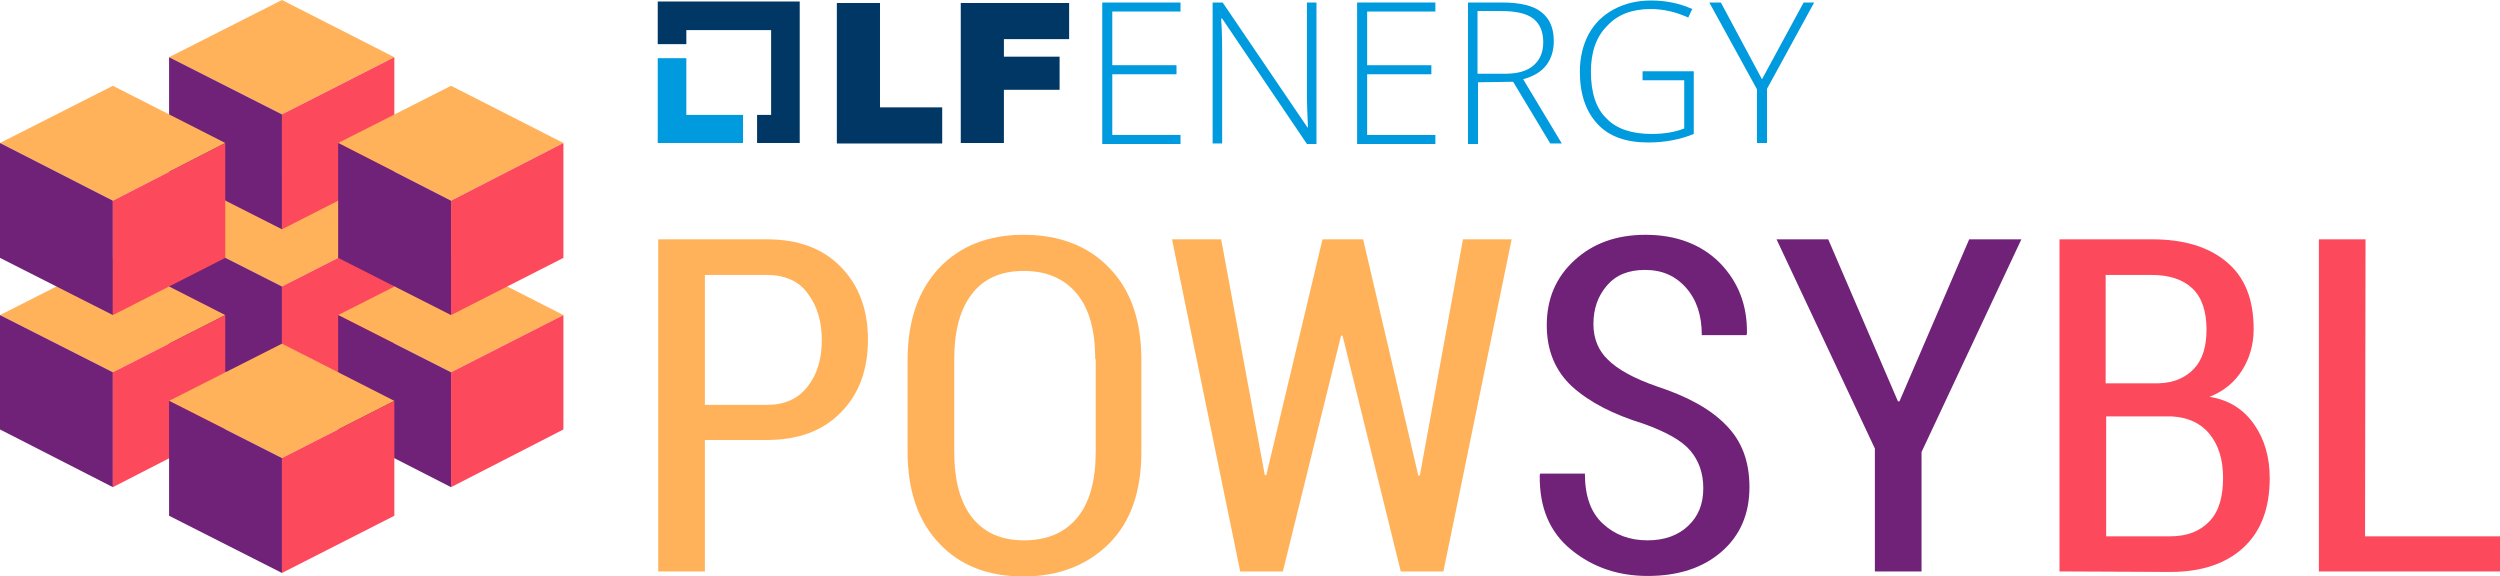 <?xml version="1.0" encoding="utf-8"?>
<!-- Generator: Adobe Illustrator 22.0.1, SVG Export Plug-In . SVG Version: 6.00 Build 0)  -->
<svg version="1.1" id="Layer_1" xmlns="http://www.w3.org/2000/svg" xmlns:xlink="http://www.w3.org/1999/xlink" x="0px" y="0px"
	 viewBox="0 0 498.3 114.9" style="enable-background:new 0 0 498.6 114;" xml:space="preserve">
<style type="text/css">
	.st0{fill:#FFB259;}
	.st1{fill:#6F2277;}
	.st2{fill:#FD495C;}
	.st3{fill:#009ADE;}
	.st4{fill:#003764;}
</style>
<g>
	<polygon class="st0" points="33.7,45.7 56.2,34.3 78.6,45.7 56.2,57.1 	"/>
	<polygon class="st1" points="33.7,45.7 56.2,57.1 56.2,79.9 33.7,68.5 	"/>
	<polygon class="st2" points="78.6,45.7 78.6,68.5 56.2,79.9 56.2,57.1 	"/>
	<polygon class="st0" points="67.4,62.8 89.9,51.4 112.3,62.8 89.9,74.2 	"/>
	<polygon class="st1" points="67.4,62.8 89.9,74.2 89.9,97.1 67.4,85.6 	"/>
	<polygon class="st2" points="112.3,62.8 112.3,85.6 89.9,97.1 89.9,74.2 	"/>
	<polygon class="st0" points="0,62.8 22.5,51.4 44.9,62.8 22.5,74.2 	"/>
	<polygon class="st1" points="0,62.8 22.5,74.2 22.5,97.1 0,85.6 	"/>
	<polygon class="st2" points="44.9,62.8 44.9,85.6 22.5,97.1 22.5,74.2 	"/>
	<polygon class="st0" points="33.7,79.9 56.2,68.5 78.6,79.9 56.2,91.3 	"/>
	<polygon class="st1" points="33.7,79.9 56.2,91.3 56.2,114.2 33.7,102.8 	"/>
	<polygon class="st2" points="78.6,79.9 78.6,102.8 56.2,114.2 56.2,91.3 	"/>
	<polygon class="st0" points="33.7,11.4 56.2,0 78.6,11.4 56.2,22.8 	"/>
	<polygon class="st1" points="33.7,11.4 56.2,22.8 56.2,45.7 33.7,34.3 	"/>
	<polygon class="st2" points="78.6,11.4 78.6,34.3 56.2,45.7 56.2,22.8 	"/>
	<polygon class="st0" points="67.4,28.5 89.9,17.1 112.3,28.5 89.9,40 	"/>
	<polygon class="st1" points="67.4,28.5 89.9,40 89.9,62.8 67.4,51.4 	"/>
	<polygon class="st2" points="112.3,28.5 112.3,51.4 89.9,62.8 89.9,40 	"/>
	<polygon class="st0" points="0,28.5 22.5,17.1 44.9,28.5 22.5,40 	"/>
	<polygon class="st1" points="0,28.5 22.5,40 22.5,62.8 0,51.4 	"/>
	<polygon class="st2" points="44.9,28.5 44.9,51.4 22.5,62.8 22.5,40 	"/>
</g>
<path class="st0" d="M140.5,87.8v26.1h-9.3V47.7h21.6c6.3,0,11.2,1.8,14.8,5.5s5.4,8.5,5.4,14.5s-1.8,10.9-5.4,14.5
	c-3.6,3.7-8.5,5.5-14.8,5.5h-12.3V87.8z M140.5,80.7h12.3c3.6,0,6.3-1.2,8.2-3.7c1.9-2.4,2.8-5.5,2.8-9.2s-0.9-6.8-2.8-9.3
	c-1.8-2.5-4.6-3.7-8.2-3.7h-12.3V80.7z"/>
<path class="st0" d="M227.5,90c0,7.9-2.1,14-6.4,18.3s-10,6.6-17.1,6.6s-12.7-2.2-16.8-6.6c-4.2-4.4-6.3-10.5-6.3-18.3V71.8
	c0-7.8,2.1-13.9,6.3-18.4c4.2-4.4,9.8-6.6,16.8-6.6c7.1,0,12.9,2.2,17.1,6.6c4.3,4.4,6.4,10.5,6.4,18.4V90z M218.3,71.6
	c0-5.8-1.2-10.1-3.7-13.1s-6-4.5-10.6-4.5c-4.4,0-7.9,1.5-10.2,4.5c-2.4,3-3.6,7.4-3.6,13.1V90c0,5.8,1.2,10.2,3.6,13.2
	c2.4,3,5.8,4.5,10.3,4.5c4.6,0,8.1-1.5,10.6-4.5s3.7-7.4,3.7-13.3V71.6H218.3z"/>
<path class="st0" d="M282.7,94.8h0.3l8.6-47.1h9.7l-13.6,66.2h-8.5l-11.6-47h-0.3l-11.6,47h-8.5l-13.6-66.2h9.8l8.7,47h0.3l11.2-47
	h8.1L282.7,94.8z"/>
<g>
	<polygon class="st3" points="136.8,22.9 136.8,11.6 131.1,11.6 131.1,28.5 148.1,28.5 148.1,22.9 	"/>
	<polygon class="st4" points="159.4,0.3 131.1,0.3 131.1,8.8 136.8,8.8 136.8,6 153.7,6 153.7,22.9 150.9,22.9 150.9,28.5 
		159.4,28.5 	"/>
	<g>
		<path class="st4" d="M166.8,0.6h8.6v20.8h12.4v7.2h-21V0.6z"/>
		<path class="st4" d="M191.5,0.6h21.6v7.2h-13v3.5h11.1v6.6h-11.1v10.6h-8.6V0.6z"/>
	</g>
	<path class="st3" d="M235.3,28.7h-15.6V0.5h15.6v1.8h-13.6V13h12.8v1.8h-12.8v12.1h13.6V28.7z"/>
	<path class="st3" d="M262.5,28.7h-2l-16.9-25h-0.2c0.2,3,0.2,5.2,0.2,6.7v18.2h-1.9V0.5h2l16.9,24.9h0.1c-0.1-2.3-0.2-4.5-0.2-6.6
		V0.5h1.9v28.2H262.5z"/>
	<path class="st3" d="M286.1,28.7h-15.6V0.5h15.6v1.8h-13.6V13h12.8v1.8h-12.8v12.1h13.6V28.7z"/>
	<path class="st3" d="M294.6,16.4v12.3h-2V0.5h6.8c3.5,0,6.2,0.6,7.8,1.9c1.7,1.3,2.5,3.2,2.5,5.8c0,1.9-0.5,3.5-1.5,4.8
		s-2.5,2.2-4.6,2.8l7.7,12.8H309l-7.4-12.3L294.6,16.4L294.6,16.4z M294.6,14.7h5.4c2.4,0,4.3-0.5,5.6-1.6c1.3-1.1,2-2.6,2-4.7
		s-0.7-3.7-2-4.7s-3.4-1.5-6.4-1.5h-4.7v12.5H294.6z"/>
	<path class="st3" d="M327.3,14.2h10.3v12.5c-2.7,1.1-5.7,1.7-9.1,1.7c-4.4,0-7.8-1.2-10.1-3.7c-2.3-2.5-3.5-5.9-3.5-10.4
		c0-2.8,0.6-5.3,1.7-7.4c1.2-2.2,2.8-3.8,5-5s4.7-1.8,7.5-1.8c3,0,5.8,0.6,8.2,1.7l-0.8,1.7c-2.4-1.1-4.9-1.7-7.5-1.7
		c-3.7,0-6.6,1.1-8.7,3.4c-2.2,2.2-3.2,5.3-3.2,9.1c0,4.1,1,7.3,3.1,9.3c2,2.1,5.1,3.1,9,3.1c2.6,0,4.8-0.4,6.5-1.1V16h-8.3v-1.8
		H327.3z"/>
	<path class="st3" d="M351.2,15.8l8.3-15.3h2.1l-9.4,17.2v10.8h-2V17.8l-9.5-17.3h2.3L351.2,15.8z"/>
</g>
<path class="st1" d="M339.5,97.3c0-3-0.9-5.5-2.6-7.5s-4.8-3.7-9.2-5.3c-6.2-1.9-11-4.4-14.4-7.5c-3.3-3.1-5-7.1-5-12.2
	c0-5.2,1.8-9.5,5.5-12.9s8.4-5.1,14.2-5.1c6.1,0,11.1,1.9,14.8,5.6c3.7,3.8,5.5,8.5,5.4,14.1l-0.1,0.3h-8.9c0-3.9-1-7-3.1-9.4
	s-4.8-3.6-8.2-3.6c-3.3,0-5.8,1-7.6,3.1c-1.8,2.1-2.7,4.6-2.7,7.7c0,2.9,1,5.3,2.9,7.1c1.9,1.9,5.1,3.7,9.7,5.3
	c6.1,2,10.7,4.5,13.8,7.7c3.2,3.2,4.7,7.3,4.7,12.4c0,5.4-1.9,9.7-5.6,12.9c-3.7,3.2-8.6,4.8-14.7,4.8c-5.8,0-10.9-1.7-15.2-5.2
	c-4.3-3.5-6.4-8.4-6.3-14.9l0.1-0.3h8.9c0,4.5,1.2,7.8,3.6,10s5.3,3.3,8.9,3.3c3.4,0,6.1-1,8.1-2.9S339.5,100.5,339.5,97.3z"/>
<path class="st1" d="M378.3,80h0.3l13.9-32.3h10.4L383,90.1v23.8h-9.3V89.4l-19.6-41.7h10.3L378.3,80z"/>
<path class="st2" d="M410.5,113.9V47.7h18.4c6.4,0,11.3,1.5,14.9,4.5s5.4,7.4,5.4,13.4c0,3.1-0.8,5.8-2.3,8.2s-3.7,4.2-6.5,5.3
	c3.9,0.6,6.8,2.5,8.9,5.5s3.1,6.6,3.1,10.7c0,6.1-1.8,10.7-5.3,13.9c-3.5,3.2-8.4,4.8-14.5,4.8L410.5,113.9L410.5,113.9z
	 M419.8,76.4h10.5c3-0.1,5.3-1.1,7-2.9s2.5-4.4,2.5-7.8c0-3.6-0.9-6.4-2.8-8.2s-4.6-2.7-8.2-2.7h-9.1v21.6H419.8z M419.8,83v23.9
	h12.8c3.3,0,5.9-1,7.8-3s2.7-4.9,2.7-8.7c0-3.6-0.9-6.5-2.7-8.7c-1.8-2.2-4.3-3.3-7.5-3.5h-0.5C432.4,83,419.8,83,419.8,83z"/>
<path class="st2" d="M471.4,106.9h26.9v7h-36.1V47.7h9.3L471.4,106.9L471.4,106.9z"/>
</svg>

